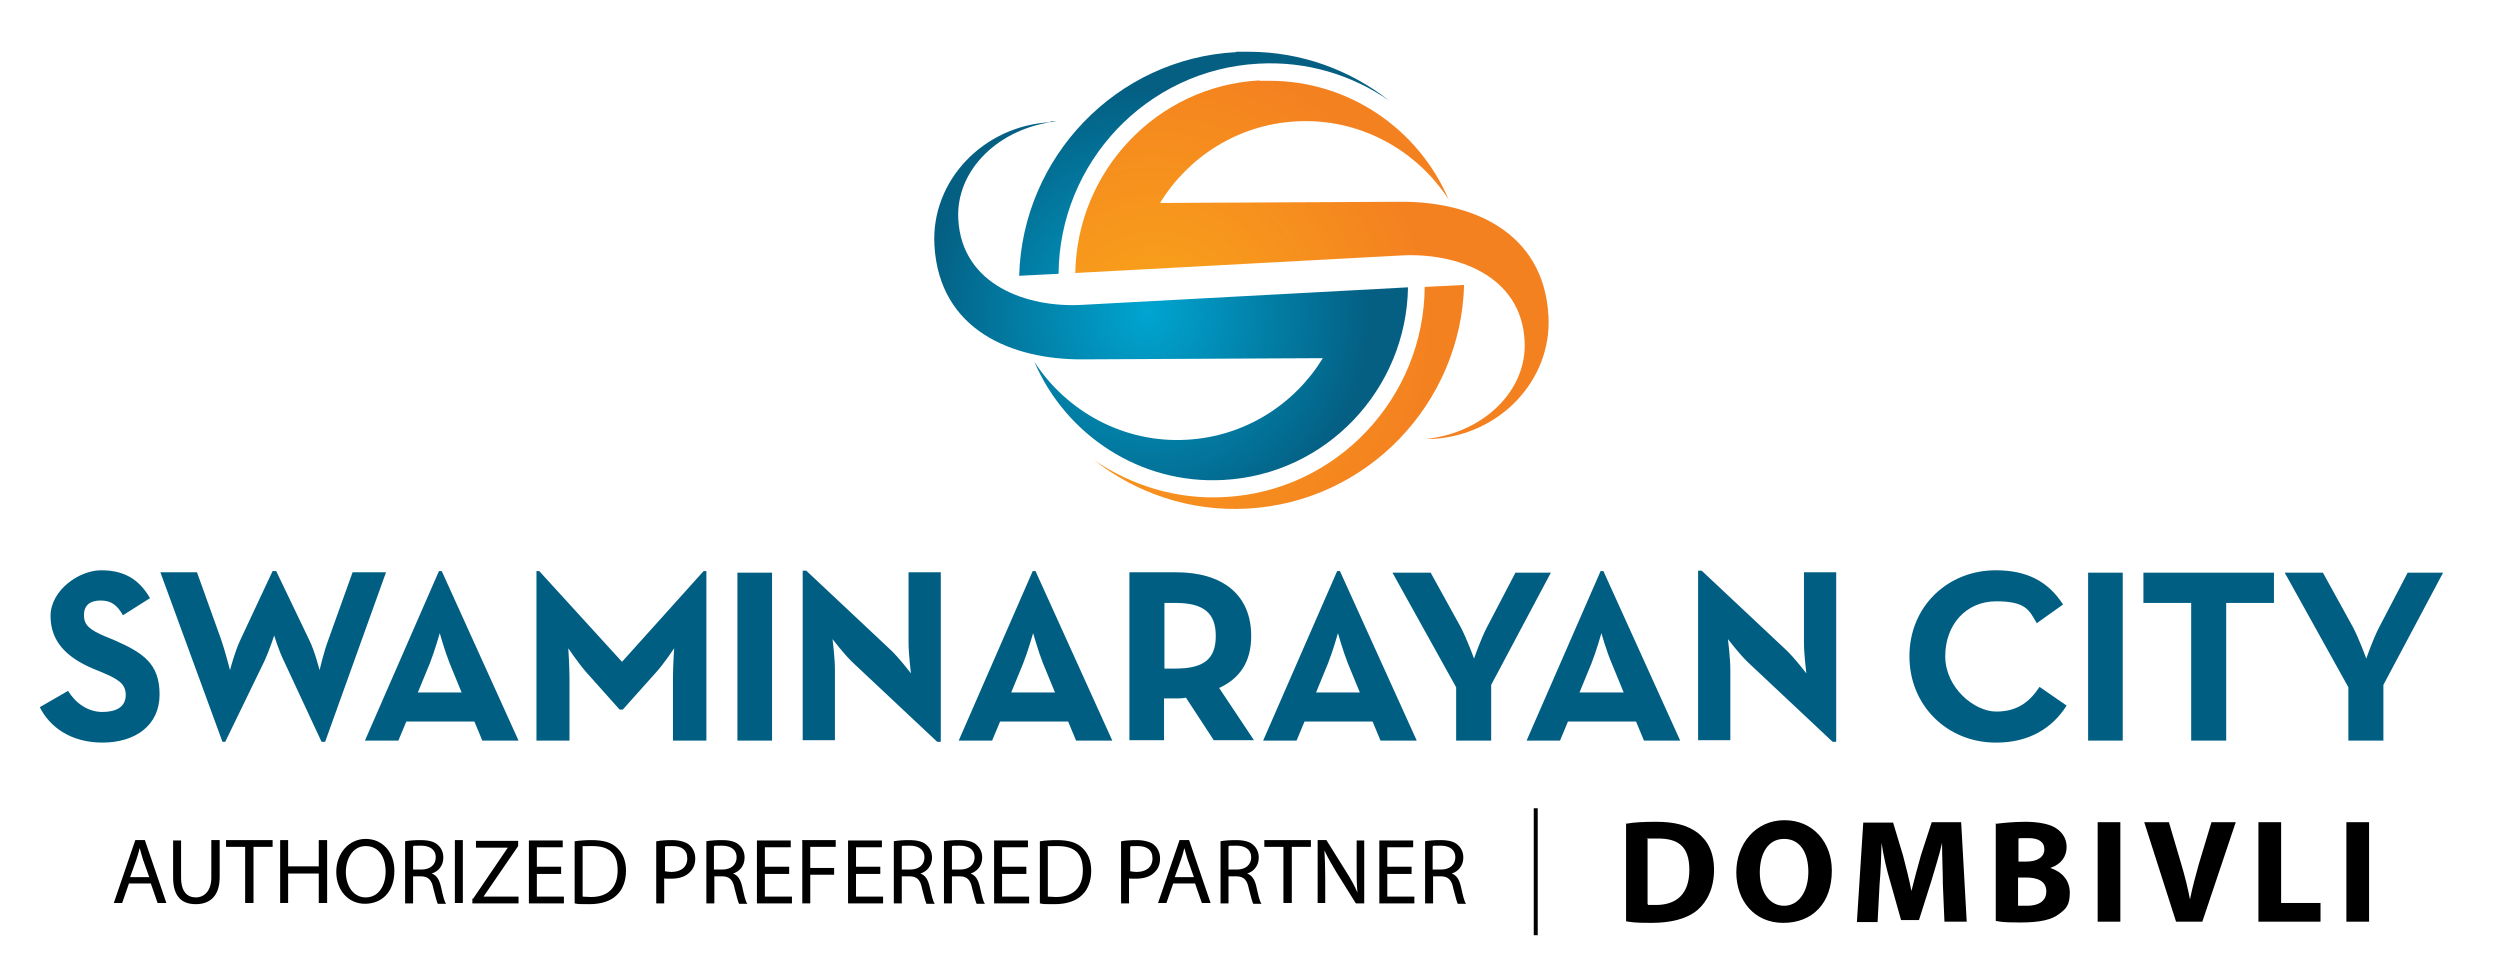 <?xml version="1.0" encoding="UTF-8"?>
<svg xmlns="http://www.w3.org/2000/svg" version="1.1" xmlns:xlink="http://www.w3.org/1999/xlink" viewBox="0 0 628.2 246.3">
  <defs>
    <style>
      .cls-1 {
        stroke: #000;
        stroke-miterlimit: 10;
      }

      .cls-1, .cls-2 {
        fill: none;
      }

      .cls-3 {
        fill: #005e83;
      }

      .cls-4 {
        fill: url(#radial-gradient);
      }

      .cls-5 {
        clip-path: url(#clippath-1);
      }

      .cls-6 {
        fill: url(#radial-gradient-2);
      }

      .cls-7 {
        clip-path: url(#clippath);
      }
    </style>
    <clipPath id="clippath">
      <path class="cls-2" d="M264,30.7c-17,.9-30.1,14.8-29.2,30.9,1.2,21.5,19.7,28.8,37.2,28.7l60.4-.3c-7.1,11.6-19.6,19.7-34.2,20.5-15.8.9-30.2-7.1-38.3-19.6,7.9,18.4,26.6,30.9,47.6,29.7,25.8-1.4,45.9-22.8,46.3-48.4l-81.8,4.4c-13.8.8-30.3-4.9-31.2-21.5-.7-12.4,10.3-23.1,24.8-24.6h-1.6M310.6,13.1c-30.1,1.6-53.7,26.4-54.5,56.2l9.9-.5c.2-27.9,22.1-51.3,50.2-52.8,12.1-.7,23.5,2.8,32.9,9.3-9.8-7.7-22.1-12.3-35.4-12.3s-2.1,0-3.1,0h0Z"/>
    </clipPath>
    <radialGradient id="radial-gradient" cx="-514.6" cy="70.2" fx="-514.6" fy="70.2" r="2.9" gradientTransform="translate(10220.1 1433.5) scale(19.3 -19.3)" gradientUnits="userSpaceOnUse">
      <stop offset="0" stop-color="#00a5d1"/>
      <stop offset="1" stop-color="#045f83"/>
    </radialGradient>
    <clipPath id="clippath-1">
      <path class="cls-2" d="M358,72.1c-.2,27.9-22.1,51.3-50.2,52.8-12.1.7-23.5-2.9-32.9-9.3,10.6,8.3,24.1,13,38.5,12.2,30.1-1.6,53.7-26.4,54.5-56.2l-9.9.5ZM316.5,20.2c-25.8,1.4-45.9,22.8-46.3,48.4l81.8-4.4c13.8-.8,30.3,4.9,31.1,21.5.7,12.4-10.3,23.1-24.8,24.6h1.6c17-.9,30.1-14.8,29.2-30.9-1.2-21.5-19.7-28.8-37.2-28.7l-60.4.3c7.1-11.6,19.6-19.7,34.2-20.5,15.8-.9,30.2,7.1,38.3,19.6-7.5-17.6-25-29.8-45-29.8s-1.8,0-2.7,0h.2Z"/>
    </clipPath>
    <radialGradient id="radial-gradient-2" cx="-503" cy="75.6" fx="-503" fy="75.6" r="2.9" gradientTransform="translate(-1502.7 12064.6) rotate(90) scale(23.9 -23.9)" gradientUnits="userSpaceOnUse">
      <stop offset="0" stop-color="#f9a51a"/>
      <stop offset="1" stop-color="#f48120"/>
    </radialGradient>
  </defs>
  <!-- Generator: Adobe Illustrator 28.6.0, SVG Export Plug-In . SVG Version: 1.2.0 Build 709)  -->
  <g>
    <g id="Layer_1">
      <g>
        <g>
          <g class="cls-7">
            <rect class="cls-4" x="233.9" y="13" width="119.9" height="108.8"/>
          </g>
          <g class="cls-5">
            <rect class="cls-6" x="254.1" y="-4.1" width="152.2" height="156.9" transform="translate(108.6 330.2) rotate(-61.8)"/>
          </g>
        </g>
        <path class="cls-3" d="M590.2,186.1h8.7v-14l15-28.2h-8.9l-7.1,13.6c-1.6,3-3.3,8-3.3,8,0,0-1.8-5-3.4-8l-7.5-13.6h-9.6l16,28.8v13.4h0ZM550.7,186.1h8.7v-34.6h12v-7.6h-32.8v7.6h12v34.6h0ZM524.7,186.1h8.7v-42.2h-8.7v42.2ZM501.7,186.6c8.1,0,14-3.6,17.6-9.3l-6.8-4.7c-2.4,3.6-5.4,6.2-10.9,6.2s-12.8-6-12.8-13.9,5.2-13.8,12.8-13.8,8.3,2.3,10.2,5.5l6.6-4.7c-3.8-5.9-9.2-8.6-16.9-8.6-12.1,0-21.7,9.1-21.7,21.6s9.6,21.7,21.7,21.7M460.5,186.4h.9v-42.6h-8.1v17.7c0,2.9.6,7.7.6,7.7,0,0-2.9-3.8-5-5.8l-21.3-20h-.9v42.6h8.1v-17.7c0-3-.6-7.7-.6-7.7,0,0,2.9,3.8,5,5.8l21.3,20h0ZM396.9,174l3-7.3c1.2-3,2.5-7.6,2.5-7.6,0,0,1.3,4.6,2.6,7.6l3,7.3h-11.1ZM383.6,186.1h8.4l2-4.8h17.1l2,4.8h9.1l-19.3-42.6h-.7l-18.6,42.6ZM365.9,186.1h8.8v-14l15-28.2h-8.9l-7.1,13.6c-1.6,3-3.3,8-3.3,8,0,0-1.8-5-3.4-8l-7.5-13.6h-9.6l16,28.8v13.4ZM330.7,174l3-7.3c1.2-3,2.5-7.6,2.5-7.6,0,0,1.3,4.6,2.5,7.6l3,7.3h-11.1.1ZM317.4,186.1h8.4l2-4.8h17.1l2,4.8h9.1l-19.3-42.6h-.7l-18.6,42.6ZM292.6,168v-16.5h2.7c7,0,10.2,2.4,10.2,8.3s-3.1,8.2-10.2,8.2h-2.7ZM306.3,172.9c5.2-2.4,8.1-6.5,8.1-13.1,0-10.3-7.1-16-18.9-16h-11.7v42.2h8.7v-10.5h3c.8,0,1.7,0,2.5-.2l7,10.7h10.1l-8.8-13.2h0ZM254.1,174l3-7.3c1.2-3,2.5-7.6,2.5-7.6,0,0,1.3,4.6,2.5,7.6l3,7.3h-11.1.1ZM240.9,186.1h8.4l2-4.8h17.1l2,4.8h9.1l-19.3-42.6h-.7l-18.6,42.6ZM235.5,186.4h.9v-42.6h-8.1v17.7c0,2.9.6,7.7.6,7.7,0,0-2.9-3.8-5-5.8l-21.3-20h-.9v42.6h8.1v-17.7c0-3-.6-7.7-.6-7.7,0,0,2.9,3.8,5,5.8l21.3,20h0ZM185.3,186.1h8.7v-42.2h-8.7v42.2ZM134.8,186.1h8.3v-15.8c0-2.9-.3-7.4-.3-7.4,0,0,2.5,3.7,4.5,6l8.4,9.4h.8l8.4-9.4c2-2.2,4.5-6,4.5-6,0,0-.3,4.5-.3,7.4v15.8h8.4v-42.6h-.7l-20.5,22.8-20.8-22.8h-.7v42.6h0ZM105,174l3-7.3c1.2-3,2.5-7.6,2.5-7.6,0,0,1.3,4.6,2.5,7.6l3,7.3h-11.1.1ZM91.7,186.1h8.4l2-4.8h17.1l2,4.8h9.1l-19.3-42.6h-.7s-18.6,42.6-18.6,42.6ZM55.7,186.4h.9l9.9-20.4c1.1-2.4,2.4-6.3,2.4-6.3,0,0,1.2,3.9,2.4,6.3l9.5,20.4h.9l15.3-42.6h-8.4l-6.1,17c-1.1,2.9-2.2,7.6-2.2,7.6,0,0-1.2-4.8-2.6-7.6l-8.3-17.3h-.9l-8.1,17.3c-1.4,2.9-2.6,7.6-2.6,7.6,0,0-1.2-4.7-2.2-7.6l-6.1-17h-9.2l15.6,42.6h-.2ZM25.7,186.6c8.3,0,14.4-4.3,14.4-12.1s-4.2-10.5-11.5-13.7l-2.2-.9c-3.7-1.6-5.3-2.7-5.3-5.3s1.6-3.7,4.2-3.7,4.1,1.1,5.6,3.7l6.8-4.3c-2.9-5-6.8-7-12.3-7s-12.7,5-12.7,11.5,4.2,10.4,10.4,13.1l2.2.9c4,1.7,6.3,2.8,6.3,5.8s-2.3,4.3-5.9,4.3-6.7-2.2-8.6-5.3l-7.1,4.1c2.5,5,7.8,8.9,15.8,8.9"/>
        <g>
          <g>
            <path d="M408.5,207c2.1-.4,4.8-.5,7.7-.5,4.7,0,7.8.9,10.3,2.7,2.6,2,4.2,4.9,4.2,9.4s-1.7,8-4.2,10.1c-2.6,2.2-6.7,3.2-11.5,3.2s-4.9-.2-6.4-.4v-24.6h0ZM414.1,227.4h2c5.1,0,8.4-2.7,8.4-8.8s-3-7.9-7.9-7.9-2.1,0-2.6.2v16.3h.1Z"/>
            <path d="M460.3,218.8c0,8.2-4.9,13.1-12.2,13.1s-11.8-5.6-11.8-12.7,4.8-13.1,12.1-13.1,11.9,5.7,11.9,12.6h0ZM442.2,219.2c0,4.9,2.4,8.4,6.1,8.4s6.1-3.6,6.1-8.5-2.1-8.3-6.1-8.3-6.1,3.6-6.1,8.5h0Z"/>
            <path d="M488.2,222.1c0-3-.2-6.7-.2-10.3h0c-.7,3.2-1.9,6.8-2.7,9.6l-3.1,9.8h-4.5l-2.7-9.6c-.9-3-1.7-6.4-2.2-9.8h0c-.1,3.3-.2,7.3-.5,10.4l-.5,9.5h-5.2l1.6-25h7.5l2.5,8.3c.7,2.8,1.6,6.1,2.1,8.9h0c.7-2.8,1.6-6.2,2.4-9l2.7-8.3h7.4l1.4,25h-5.6l-.4-9.5h0Z"/>
            <path d="M501.6,207c1.5-.2,4.5-.5,7.3-.5s5.6.4,7.4,1.4c1.7,1,3,2.6,3,4.9s-1.2,4.3-4.1,5.3h0c2.8.9,4.9,3,4.9,6.2s-1,4.1-2.6,5.3c-1.9,1.5-4.8,2.2-9.8,2.2s-4.8-.2-6.2-.4v-24.6h0ZM507.2,216.5h1.9c3,0,4.6-1.2,4.6-3.1s-1.5-2.8-4-2.8-2,0-2.5.1v5.8ZM507.2,227.6h2.2c2.6,0,4.8-1,4.8-3.6s-2.2-3.5-5.1-3.5h-2v7.1h0Z"/>
            <path d="M532.8,206.6v25h-5.7v-25h5.7Z"/>
            <path d="M546.8,231.6l-8-25h6.2l3.1,10.5c.9,3,1.6,5.8,2.2,8.9h0c.6-3,1.4-5.9,2.2-8.8l3.2-10.6h6.1l-8.4,25h-6.6Z"/>
            <path d="M567.5,206.6h5.7v20.3h9.9v4.7h-15.6v-25Z"/>
            <path d="M595.3,206.6v25h-5.7v-25h5.7Z"/>
          </g>
          <g>
            <path d="M32.4,222l-1.7,4.9h-2.1l5.4-15.8h2.4l5.4,15.8h-2.2l-1.7-4.9h-5.6.1ZM37.5,220.4l-1.6-4.5c-.3-1.1-.6-2-.8-2.8h0c-.2.9-.5,1.9-.8,2.8l-1.6,4.5h4.8Z"/>
            <path d="M45.5,211.1v9.4c0,3.6,1.6,5,3.7,5s3.9-1.6,3.9-5v-9.4h2.1v9.3c0,4.8-2.5,6.8-6,6.8s-5.7-1.9-5.7-6.7v-9.3h2.1-.1Z"/>
            <path d="M61.6,212.8h-4.8v-1.7h11.7v1.7h-4.8v14.1h-2.1v-14.1h.1Z"/>
            <path d="M72.4,211.1v6.6h7.7v-6.6h2.1v15.8h-2.1v-7.4h-7.7v7.4h-2v-15.8h2Z"/>
            <path d="M99.1,218.8c0,5.5-3.3,8.3-7.4,8.3s-7.2-3.3-7.2-8,3.2-8.3,7.4-8.3,7.2,3.3,7.2,8ZM86.9,219.1c0,3.4,1.8,6.4,5,6.4s5-2.9,5-6.5-1.7-6.4-5-6.4-5,3.2-5,6.6h0Z"/>
            <path d="M101.7,211.4c1.1-.2,2.5-.3,3.9-.3,2.2,0,3.6.4,4.5,1.3.8.7,1.3,1.8,1.3,3.1,0,2.1-1.3,3.5-2.9,4h0c1.3.5,1.9,1.6,2.3,3.3.5,2.2.8,3.7,1.3,4.3h-2.1c-.2-.4-.6-1.8-1.1-3.8-.4-2.2-1.3-3.1-3.2-3.1h-1.9v6.8h-2v-15.6h-.1ZM103.8,218.5h2.1c2.2,0,3.6-1.2,3.6-3.1s-1.5-2.9-3.7-2.9-1.7,0-2,.2v5.8Z"/>
            <path d="M116.3,211.1v15.8h-2v-15.8h2Z"/>
            <path d="M118.9,225.8l8.7-12.8h-8v-1.7h10.6v1.3l-8.7,12.7h8.8v1.7h-11.6v-1.2h.1Z"/>
            <path d="M141,219.6h-6.1v5.7h6.8v1.7h-8.8v-15.8h8.5v1.7h-6.5v4.9h6.1v1.7h0Z"/>
            <path d="M144.4,211.4c1.3-.2,2.7-.3,4.3-.3,2.9,0,5,.6,6.4,2,1.4,1.3,2.2,3.2,2.2,5.7s-.8,4.7-2.3,6.1c-1.5,1.5-3.9,2.3-6.9,2.3s-2.6,0-3.7-.2v-15.6h0ZM146.4,225.3c.5,0,1.3.1,2.1.1,4.3,0,6.7-2.4,6.7-6.7s-2.1-6.1-6.4-6.1-1.9,0-2.4.2v12.5Z"/>
            <path d="M165,211.4c.9-.2,2.3-.3,3.9-.3s3.5.4,4.4,1.3c.8.7,1.4,1.9,1.4,3.3s-.4,2.5-1.3,3.4c-1.1,1.2-2.8,1.7-4.8,1.7s-1.2,0-1.7-.1v6.3h-2v-15.6h.1ZM167,218.9c.4.1,1.1.2,1.7.2,2.4,0,4-1.2,4-3.4s-1.5-3.1-3.7-3.1-1.6,0-1.9.2v6.1h-.1Z"/>
            <path d="M177.4,211.4c1.1-.2,2.5-.3,3.9-.3,2.2,0,3.6.4,4.5,1.3.8.7,1.3,1.8,1.3,3.1,0,2.1-1.3,3.5-2.9,4h0c1.3.5,1.9,1.6,2.3,3.3.5,2.2.8,3.7,1.3,4.3h-2.1c-.2-.4-.6-1.8-1.1-3.8-.4-2.2-1.3-3.1-3.2-3.1h-1.9v6.8h-2v-15.6h-.1ZM179.4,218.5h2.1c2.2,0,3.6-1.2,3.6-3.1s-1.5-2.9-3.7-2.9-1.7,0-2,.2v5.8Z"/>
            <path d="M198.3,219.6h-6.1v5.7h6.8v1.7h-8.8v-15.8h8.5v1.7h-6.5v4.9h6.1v1.7h0Z"/>
            <path d="M201.5,211.1h8.5v1.7h-6.4v5.3h6v1.7h-6v7.2h-2v-15.8h-.1Z"/>
            <path d="M221.2,219.6h-6.1v5.7h6.8v1.7h-8.8v-15.8h8.5v1.7h-6.5v4.9h6.1v1.7h0Z"/>
            <path d="M224.5,211.4c1.1-.2,2.5-.3,3.9-.3,2.2,0,3.6.4,4.5,1.3.8.7,1.3,1.8,1.3,3.1,0,2.1-1.3,3.5-2.9,4h0c1.3.5,1.9,1.6,2.3,3.3.5,2.2.8,3.7,1.3,4.3h-2.1c-.2-.4-.6-1.8-1.1-3.8-.4-2.2-1.3-3.1-3.2-3.1h-1.9v6.8h-2v-15.6h-.1ZM226.6,218.5h2.1c2.2,0,3.6-1.2,3.6-3.1s-1.5-2.9-3.7-2.9-1.7,0-2,.2v5.8Z"/>
            <path d="M237.1,211.4c1.1-.2,2.5-.3,3.9-.3,2.2,0,3.6.4,4.5,1.3.8.7,1.3,1.8,1.3,3.1,0,2.1-1.3,3.5-2.9,4h0c1.3.5,1.9,1.6,2.3,3.3.5,2.2.8,3.7,1.3,4.3h-2.1c-.2-.4-.6-1.8-1.1-3.8-.4-2.2-1.3-3.1-3.2-3.1h-1.9v6.8h-2v-15.6h-.1ZM239.2,218.5h2.1c2.2,0,3.6-1.2,3.6-3.1s-1.5-2.9-3.7-2.9-1.7,0-2,.2v5.8Z"/>
            <path d="M257.9,219.6h-6.1v5.7h6.8v1.7h-8.8v-15.8h8.5v1.7h-6.5v4.9h6.1v1.7h0Z"/>
            <path d="M261.3,211.4c1.3-.2,2.7-.3,4.3-.3,2.9,0,5,.6,6.4,2,1.4,1.3,2.2,3.2,2.2,5.7s-.8,4.7-2.3,6.1c-1.5,1.5-3.9,2.3-6.9,2.3s-2.6,0-3.7-.2v-15.6h0ZM263.3,225.3c.5,0,1.3.1,2.1.1,4.3,0,6.7-2.4,6.7-6.7s-2.1-6.1-6.4-6.1-1.9,0-2.4.2v12.5Z"/>
            <path d="M281.8,211.4c.9-.2,2.3-.3,3.9-.3s3.5.4,4.4,1.3c.8.7,1.4,1.9,1.4,3.3s-.4,2.5-1.3,3.4c-1.1,1.2-2.8,1.7-4.8,1.7s-1.2,0-1.7-.1v6.3h-2v-15.6h.1ZM283.9,218.9c.4.1,1.1.2,1.7.2,2.4,0,4-1.2,4-3.4s-1.5-3.1-3.7-3.1-1.6,0-1.9.2v6.1h-.1Z"/>
            <path d="M294.8,222l-1.7,4.9h-2.1l5.4-15.8h2.4l5.4,15.8h-2.2l-1.7-4.9h-5.6.1ZM300,220.4l-1.6-4.5c-.3-1.1-.6-2-.8-2.8h0c-.2.9-.5,1.9-.8,2.8l-1.6,4.5h4.8Z"/>
            <path d="M306.6,211.4c1.1-.2,2.5-.3,3.9-.3,2.2,0,3.6.4,4.5,1.3.8.7,1.3,1.8,1.3,3.1,0,2.1-1.3,3.5-2.9,4h0c1.3.5,1.9,1.6,2.3,3.3.5,2.2.8,3.7,1.3,4.3h-2.1c-.2-.4-.6-1.8-1.1-3.8-.4-2.2-1.3-3.1-3.2-3.1h-1.9v6.8h-2v-15.6h-.1ZM308.7,218.5h2.1c2.2,0,3.6-1.2,3.6-3.1s-1.5-2.9-3.7-2.9-1.7,0-2,.2v5.8Z"/>
            <path d="M322.5,212.8h-4.8v-1.7h11.7v1.7h-4.8v14.1h-2.1v-14.1h.1Z"/>
            <path d="M331.1,226.9v-15.8h2.2l5,8c1.2,1.9,2.1,3.5,2.8,5.2h0c-.2-2.1-.2-4.1-.2-6.5v-6.6h1.9v15.8h-2.1l-5-8c-1.1-1.8-2.1-3.6-2.9-5.3h0c.1,2,.2,3.9.2,6.5v6.7h-1.9Z"/>
            <path d="M354.7,219.6h-6.1v5.7h6.8v1.7h-8.8v-15.8h8.5v1.7h-6.5v4.9h6.1v1.7h0Z"/>
            <path d="M358,211.4c1.1-.2,2.5-.3,3.9-.3,2.2,0,3.6.4,4.5,1.3.8.7,1.3,1.8,1.3,3.1,0,2.1-1.3,3.5-2.9,4h0c1.3.5,1.9,1.6,2.3,3.3.5,2.2.8,3.7,1.3,4.3h-2.1c-.2-.4-.6-1.8-1.1-3.8-.4-2.2-1.3-3.1-3.2-3.1h-1.9v6.8h-2v-15.6h-.1ZM360,218.5h2.1c2.2,0,3.6-1.2,3.6-3.1s-1.5-2.9-3.7-2.9-1.7,0-2,.2v5.8Z"/>
          </g>
          <line class="cls-1" x1="385.9" y1="203.1" x2="385.9" y2="235"/>
        </g>
      </g>
    </g>
  </g>
</svg>
